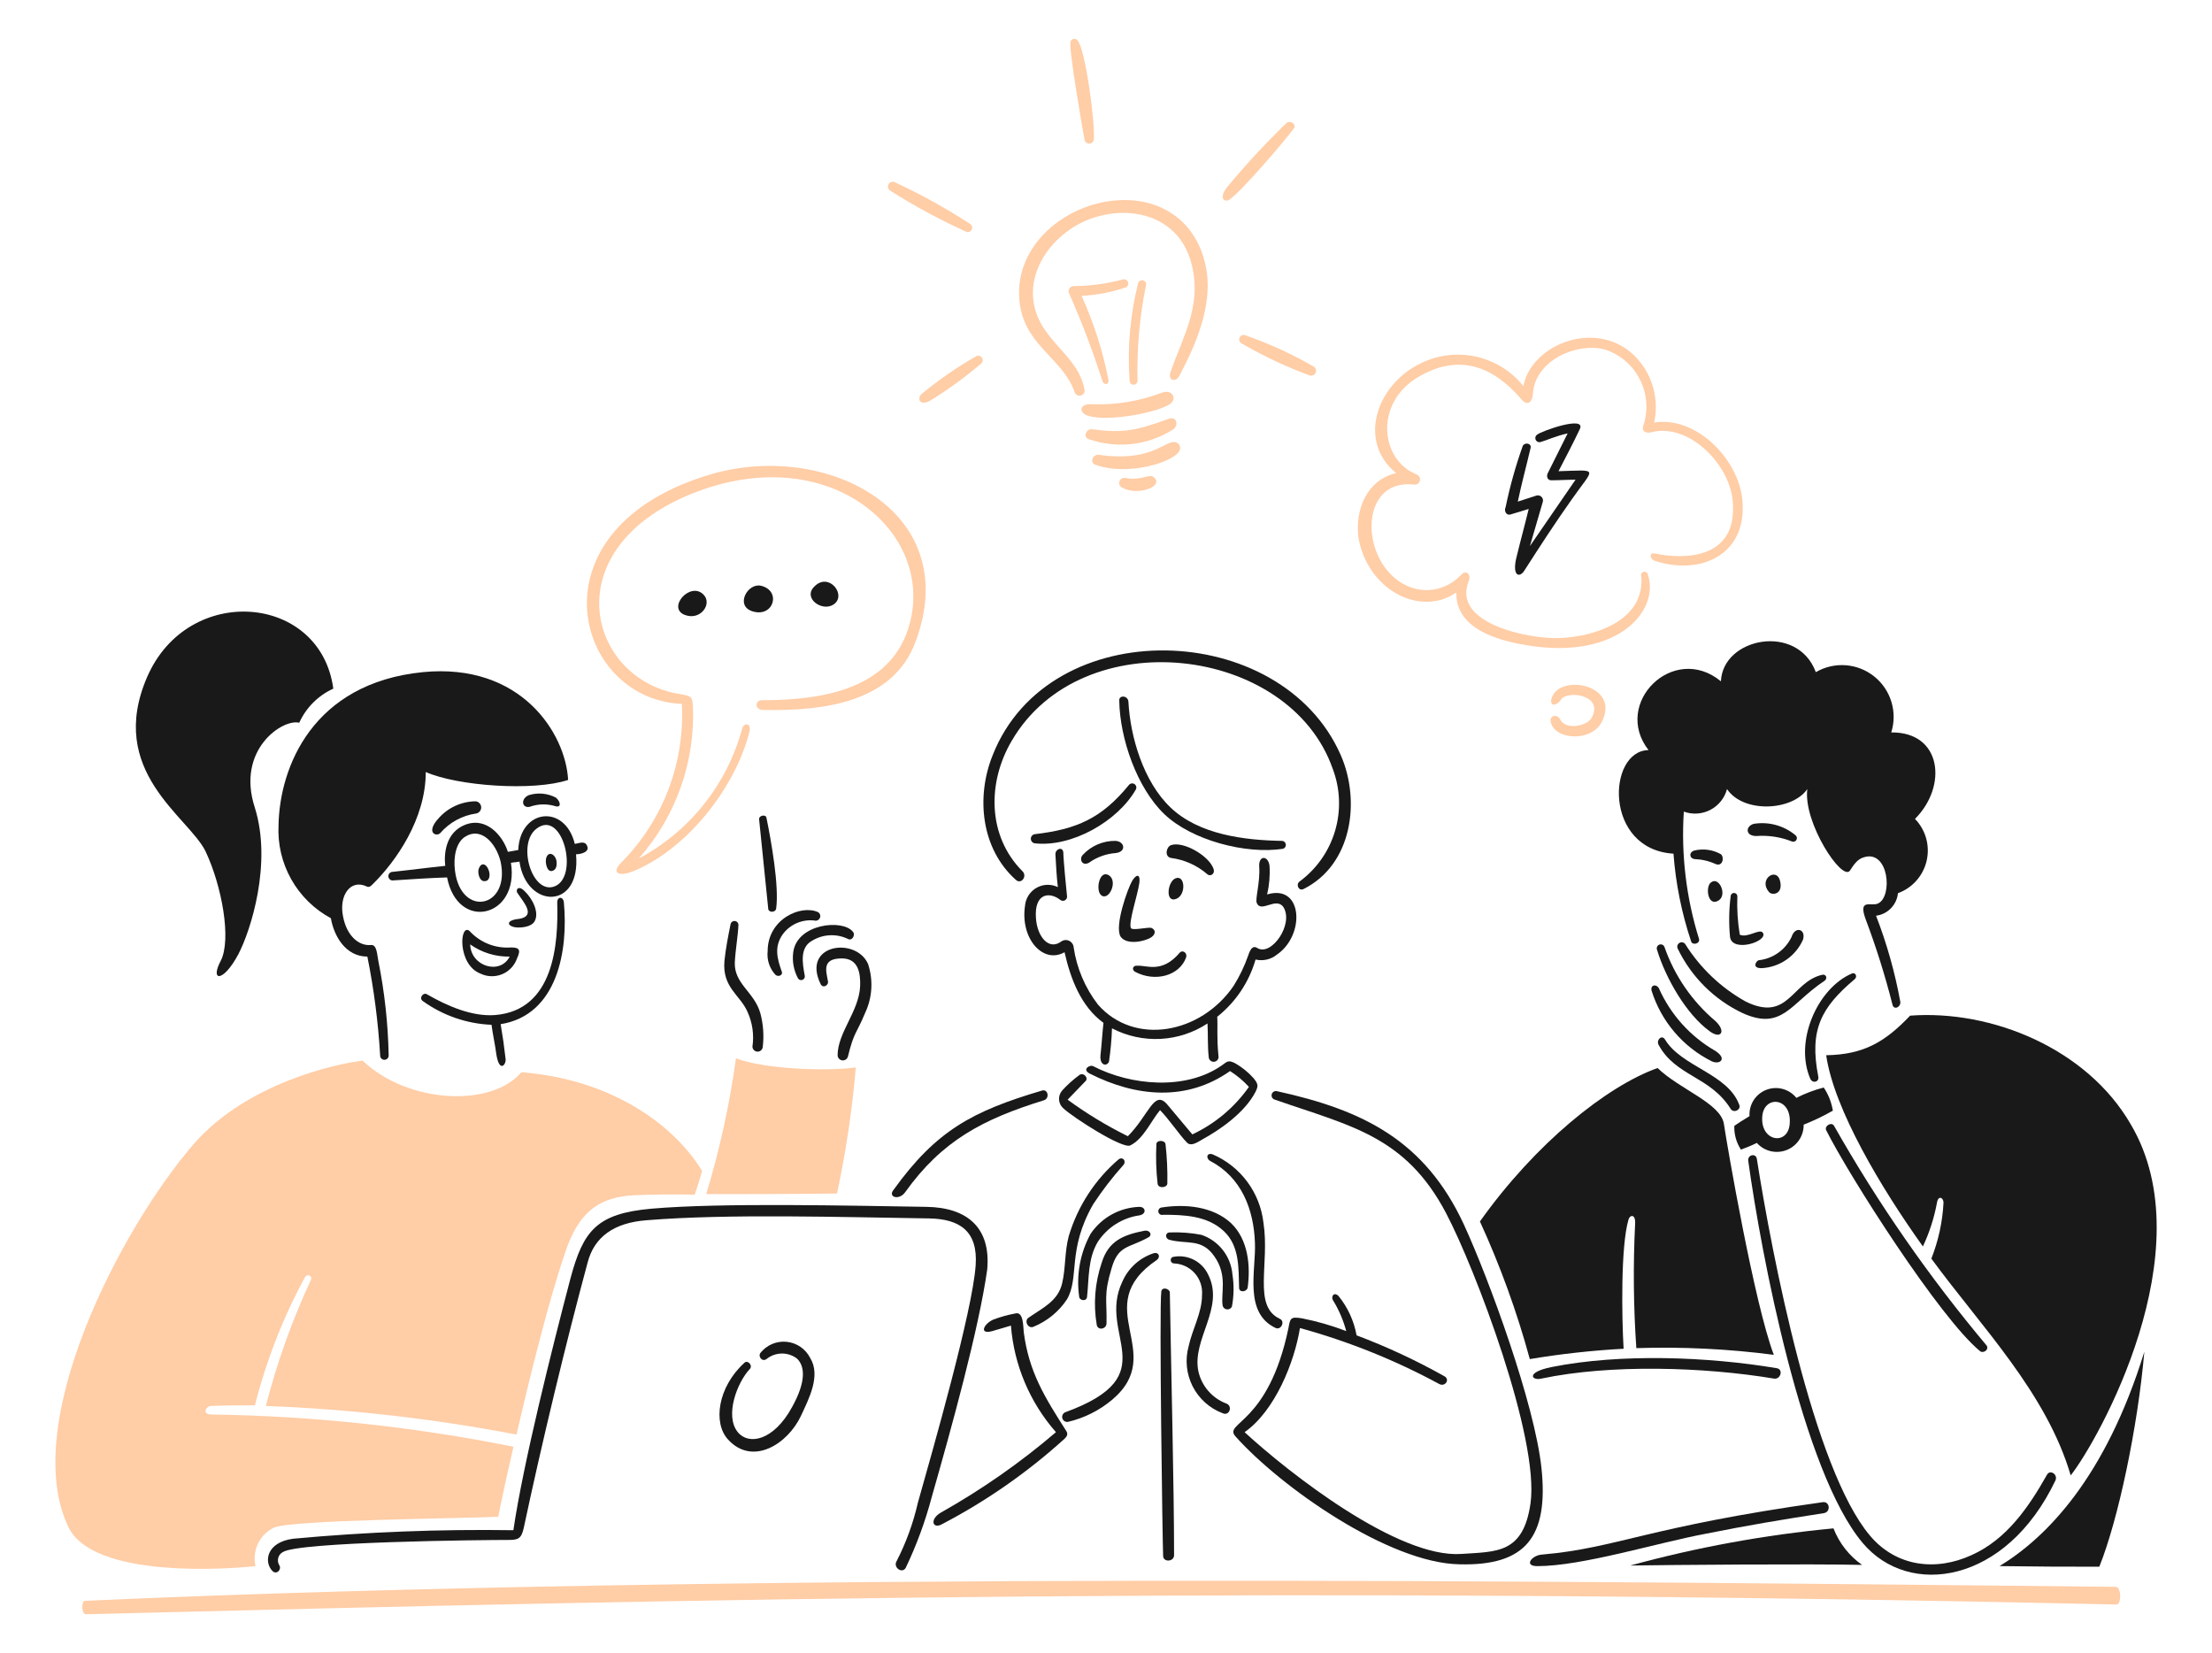 <svg width="455" height="340" viewBox="0 0 455 340" fill="none" xmlns="http://www.w3.org/2000/svg">
<path d="M362.373 199.123C364.197 199.026 365.958 198.424 367.461 197.384C368.963 196.345 370.147 194.908 370.882 193.234C371.507 191.105 369.255 190.354 368.502 192.733C367.873 194.036 366.923 195.157 365.741 195.99C364.559 196.823 363.185 197.341 361.748 197.495C361.247 197.62 360.246 199.164 362.373 199.123Z" fill="#191919"/>
<path d="M366.128 181.087C365.391 178.327 361.622 180.836 363.876 183.466C364.502 184.218 366.895 183.963 366.128 181.087Z" fill="#191919"/>
<path d="M360.749 169.44C358.994 169.934 358.997 171.945 361.247 171.945C363.763 171.759 366.288 172.148 368.631 173.083C368.793 173.137 368.968 173.135 369.128 173.076C369.287 173.017 369.422 172.905 369.509 172.759C369.597 172.612 369.632 172.441 369.608 172.272C369.584 172.103 369.504 171.948 369.38 171.831C368.199 170.833 366.815 170.103 365.326 169.69C363.836 169.277 362.274 169.192 360.749 169.44Z" fill="#191919"/>
<path d="M353.99 175.693C352.318 174.747 350.348 174.478 348.484 174.941C347.347 175.317 347.483 176.57 348.61 176.695C350.08 176.746 351.525 177.086 352.864 177.697C354.363 178.332 354.732 176.337 353.99 175.693Z" fill="#191919"/>
<path d="M355.989 184.345C355.634 187.129 355.592 189.945 355.864 192.738C356.367 195.994 363.747 193.615 362.623 191.861C361.998 190.86 359.495 193 357.866 192.237C357.432 189.63 357.265 186.986 357.368 184.345C357.368 184.162 357.295 183.987 357.166 183.857C357.037 183.728 356.862 183.655 356.679 183.655C356.496 183.655 356.321 183.728 356.191 183.857C356.062 183.987 355.989 184.162 355.989 184.345Z" fill="#191919"/>
<path d="M353.487 185.22C355.36 184.081 353.615 180.21 351.988 181.463C350.735 182.214 351.228 186.588 353.487 185.22Z" fill="#191919"/>
<path d="M340.85 195.366C342.601 201.126 346.856 208.64 351.736 212.147C353.988 213.775 355.114 212.147 352.873 210.018C348.062 205.961 344.432 200.683 342.363 194.737C342.279 194.536 342.12 194.377 341.919 194.294C341.718 194.211 341.493 194.211 341.292 194.294C341.092 194.378 340.932 194.537 340.849 194.738C340.766 194.939 340.766 195.165 340.85 195.366Z" fill="#191919"/>
<path d="M381.517 201.377C382.129 200.86 381.642 199.874 380.892 200.238C373.885 203.244 369.005 214.139 372.383 221.906C372.884 222.908 374.26 222.532 374.01 221.403C372.133 211.771 374.606 207.21 381.517 201.377Z" fill="#191919"/>
<path d="M339.724 203.757C340.706 206.887 342.31 209.788 344.438 212.284C346.567 214.78 349.177 216.821 352.111 218.284C353.738 219.035 355.365 217.783 352.862 216.155C347.713 213.201 343.637 208.683 341.226 203.256C340.6 202.254 339.446 202.636 339.724 203.757Z" fill="#191919"/>
<path d="M345.103 195.115C347.919 200.942 352.644 205.627 358.492 208.39C366.625 212.022 368.254 206.386 375.261 201.753C376.012 201.252 375.634 200.25 374.758 200.5C368.502 202.003 367.876 210.269 359.117 206.011C354.008 203.169 349.703 199.075 346.605 194.113C346.46 193.947 346.259 193.839 346.04 193.81C345.821 193.781 345.599 193.832 345.415 193.955C345.231 194.078 345.098 194.263 345.041 194.476C344.984 194.69 345.006 194.917 345.103 195.115Z" fill="#191919"/>
<path d="M355.991 228.063C356.619 229.063 358.245 228.188 357.742 227.187C355.365 220.797 345.856 219.42 342.477 213.784C341.852 212.783 340.725 213.784 341.112 214.786C344.604 221.415 351.748 221.282 355.991 228.063Z" fill="#191919"/>
<path d="M344.228 175.577C344.687 181.716 345.906 187.774 347.856 193.613C348.106 194.489 349.733 194.114 349.483 193.112C346.844 184.649 345.784 175.773 346.355 166.926C347.24 167.249 348.183 167.383 349.123 167.321C350.063 167.259 350.98 167.002 351.815 166.566C352.651 166.13 353.387 165.525 353.976 164.79C354.565 164.054 354.995 163.204 355.239 162.293C358.619 167.302 368.629 166.801 371.757 162.293C370.881 169.181 378.889 181.328 380.516 179.074C381.267 177.936 382.018 176.695 383.394 176.319C388.524 174.691 389.4 184.459 386.272 185.837C384.907 186.463 382.143 184.698 383.769 189.093C385.93 194.83 387.768 200.683 389.275 206.625C389.525 207.753 390.901 207.252 390.901 206.125C389.8 200.051 388.124 194.095 385.896 188.339C387.06 188.19 388.139 187.651 388.957 186.81C389.775 185.968 390.284 184.874 390.401 183.705C391.865 183.173 393.172 182.283 394.203 181.115C395.235 179.947 395.958 178.54 396.306 177.021C396.655 175.502 396.618 173.919 396.199 172.418C395.78 170.917 394.992 169.545 393.907 168.427C400.664 161.664 399.412 150.516 389.025 150.642C389.669 148.591 389.678 146.392 389.051 144.336C388.424 142.28 387.19 140.461 385.511 139.12C383.832 137.779 381.787 136.977 379.644 136.821C377.502 136.664 375.362 137.16 373.507 138.244C369.753 128.1 354.363 131.105 353.987 140.122C344.228 132.107 331.588 144.63 339.095 154.273C330.589 154.41 329.838 174.7 344.228 175.577Z" fill="#191919"/>
<path d="M361.374 235.067C362.123 235.907 363.11 236.497 364.204 236.759C365.298 237.021 366.445 236.943 367.493 236.534C368.541 236.126 369.439 235.406 370.067 234.473C370.696 233.539 371.024 232.436 371.008 231.31C373.079 230.5 375.086 229.537 377.014 228.43C376.734 226.728 376.094 225.105 375.137 223.671C373.189 224.175 371.301 224.889 369.507 225.8C368.783 224.903 367.793 224.259 366.68 223.963C365.567 223.666 364.389 223.732 363.315 224.151C362.242 224.569 361.33 225.318 360.71 226.29C360.091 227.262 359.796 228.406 359.87 229.557C358.619 230.308 357.242 231.185 356.742 231.561C356.68 233.291 357.157 234.998 358.107 236.445C359.119 236.069 360.361 235.577 361.374 235.067ZM362.497 229.557C362.893 225.174 368.64 225.675 368.13 231.185C367.755 235.693 362.024 234.819 362.497 229.557Z" fill="#191919"/>
<path d="M333.971 277.399C333.595 271.137 333.345 256.357 334.972 250.847C335.222 249.845 336.473 249.594 336.337 251.723C335.915 260.238 335.999 268.769 336.587 277.273C346.035 276.969 355.493 277.429 364.867 278.651C360.861 268.131 355.23 235.443 354.605 231.185C353.979 226.927 345.471 224.045 340.955 219.661C330.444 223.418 315.802 235.193 304.416 251.222C308.605 260.36 312.036 269.827 314.676 279.527C321.063 278.46 327.505 277.749 333.971 277.399Z" fill="#191919"/>
<path d="M392.904 208.891C387.774 214.276 383.394 216.906 375.637 217.031C377.263 228.188 387.025 244.46 395.534 256.359C396.864 253.528 397.83 250.539 398.409 247.465C398.662 245.712 399.774 246.338 399.774 247.34C399.57 251.292 398.725 255.184 397.272 258.864C407.534 272.89 420.932 286.415 425.937 303.449C431.568 296.311 453.592 257.227 438.327 231.31C429.32 215.654 409.673 207.639 392.904 208.891Z" fill="#191919"/>
<path d="M411.301 322.102C420.187 322.227 424.314 322.227 431.821 322.227C435.702 312.584 439.706 293.674 441.083 278.017C433.073 303.95 420.935 316.223 411.301 322.102Z" fill="#191919"/>
<path d="M377.138 314.344C363.013 315.682 349.03 318.238 335.344 321.983C343.477 321.858 372.758 321.608 383.019 321.858C380.362 319.987 378.317 317.373 377.138 314.344Z" fill="#191919"/>
<path d="M375.149 311.213C376.653 310.986 376.401 308.709 374.899 308.959C338.702 314.044 332.689 318.384 317.212 319.729C315.085 319.854 313.344 322.109 316.211 322.109C325.472 322.109 340.738 317.35 350.748 315.471C359.497 313.718 366.393 312.568 375.149 311.213Z" fill="#191919"/>
<path d="M319.202 281.155C313.692 282.257 315.073 284.035 317.075 283.534C331.341 280.529 350.611 281.155 364.877 283.534C366.254 283.785 366.879 281.656 365.503 281.406C351.361 279.026 333.33 278.334 319.202 281.155Z" fill="#191919"/>
<path d="M407.296 277.899C407.917 278.407 409.173 277.649 408.661 276.761C396.837 262.679 386.324 247.546 377.253 231.549C376.752 230.673 375.251 231.549 375.626 232.426C380.392 241.953 399.099 271.212 407.296 277.899Z" fill="#191919"/>
<path d="M422.811 304.451C423.311 303.198 421.673 302.197 421.059 303.312C417.305 309.95 412.801 316.587 405.544 319.843C398.161 323.224 390.026 322.222 384.645 315.836C373.009 302.06 364.5 258.228 361.37 238.312C361.12 237.059 359.368 237.56 359.618 238.813C362.246 257.848 370.766 302.686 383.144 317.338C392.624 328.646 412.63 325.85 422.811 304.451Z" fill="#191919"/>
<path d="M236.24 254.476C237.116 253.98 236.49 252.973 235.489 253.11C230.985 253.987 227.982 255.239 226.603 259.75C225.213 263.858 224.869 268.249 225.602 272.523C225.853 273.662 227.479 273.4 227.604 272.273C227.729 267.389 226.979 266.387 228.605 261.002C229.982 255.981 232.243 256.753 236.24 254.476Z" fill="#191919"/>
<path d="M237.865 235.317C237.728 238.033 237.811 240.755 238.115 243.458C238.24 244.459 239.992 244.334 240.117 243.458C240.174 240.739 240.048 238.019 239.742 235.317C239.614 234.438 237.885 234.438 237.865 235.317Z" fill="#191919"/>
<path d="M247.375 234.316C250.717 232.494 256.02 228.93 258.261 224.545C258.887 223.293 258.764 222.917 257.886 221.79C256.779 220.538 255.472 219.48 254.018 218.659C252.519 217.908 252.391 218.409 251.268 219.16C243.883 224.295 232.613 223.293 224.862 219.285C224.236 218.91 222.484 219.911 224.111 220.788C233.748 225.674 244.131 226.551 253.017 220.287C254.449 221.196 255.754 222.291 256.898 223.543C253.935 227.759 249.923 231.127 245.259 233.314C243.508 231.185 241.756 229.181 240.004 227.052C237.363 224.117 236.28 229.4 231.994 233.689C227.657 231.545 223.513 229.031 219.606 226.175C220.858 224.921 221.984 223.671 223.235 222.416C223.986 221.79 222.985 220.538 222.098 221.05C220.779 222.006 219.562 223.098 218.469 224.306C218.021 224.823 217.795 225.496 217.842 226.179C217.889 226.862 218.204 227.499 218.719 227.949C220.721 229.828 230.856 236.34 232.485 235.588C235.238 234.222 236.739 230.579 238.616 228.325C240.368 230.078 242.745 233.585 244.122 234.962C244.998 235.944 246.49 234.798 247.375 234.316Z" fill="#191919"/>
<path d="M260.64 183.967C261.094 182.041 261.262 180.057 261.138 178.081C260.888 175.953 258.888 175.827 259.011 178.207C259.261 181.338 258.138 184.969 258.513 185.721C259.389 187.852 262.517 184.355 264.016 186.6C266.143 190.106 261.514 196.743 258.636 194.99C257.887 194.489 257.271 194.865 256.759 196.493C255.994 198.686 254.987 200.786 253.756 202.755C246.999 212.648 233.361 215.153 225.853 206.626C223.206 203.195 221.483 199.142 220.848 194.854C220.828 194.572 220.736 194.299 220.579 194.064C220.422 193.829 220.207 193.639 219.954 193.512C219.701 193.386 219.42 193.328 219.138 193.343C218.856 193.359 218.583 193.448 218.346 193.601C215.718 195.605 213.341 192.599 213.09 188.842C212.715 183.706 215.843 183.33 218.095 185.083C218.235 185.197 218.408 185.264 218.588 185.274C218.768 185.285 218.947 185.238 219.099 185.141C219.251 185.044 219.369 184.902 219.436 184.734C219.503 184.566 219.515 184.382 219.472 184.207C219.347 183.068 218.721 176.693 218.721 175.315C218.596 174.063 217.094 174.564 217.094 175.691C217.219 177.945 217.345 180.324 217.595 182.453C216.905 182.118 216.143 181.957 215.376 181.983C214.61 182.009 213.861 182.222 213.195 182.603C212.53 182.985 211.967 183.523 211.556 184.171C211.145 184.82 210.899 185.559 210.838 186.324C209.837 193.089 214.592 198.349 218.971 195.844C220.222 201.354 222.35 206.99 226.981 210.371C226.729 212.625 226.606 214.88 226.356 217.134C226.231 219.137 227.607 219.388 228.108 218.386C228.446 216.104 228.655 213.804 228.733 211.498C231.8 213.098 235.238 213.848 238.692 213.672C242.145 213.496 245.489 212.4 248.378 210.496C248.503 212.751 248.378 215.13 248.628 217.384C248.63 217.527 248.663 217.667 248.723 217.796C248.783 217.926 248.87 218.041 248.977 218.134C249.085 218.228 249.211 218.297 249.347 218.339C249.484 218.38 249.627 218.393 249.768 218.375C249.91 218.357 250.046 218.31 250.168 218.236C250.29 218.162 250.395 218.064 250.476 217.947C250.557 217.83 250.613 217.697 250.639 217.557C250.666 217.417 250.663 217.272 250.63 217.134C250.255 213.377 250.505 210.997 250.38 209.119C254.169 206.112 256.925 201.997 258.265 197.347C259.023 197.527 259.812 197.531 260.571 197.357C261.331 197.184 262.04 196.837 262.644 196.345C268.523 192.36 268.02 181.713 260.64 183.967Z" fill="#191919"/>
<path d="M229.483 172.947C228.217 172.922 226.96 173.166 225.795 173.663C224.63 174.159 223.584 174.897 222.724 175.827C221.973 176.579 222.474 178.207 223.975 177.455C225.592 176.293 227.498 175.6 229.483 175.451C231.735 175.201 231.369 173.081 229.483 172.947Z" fill="#191919"/>
<path d="M259.887 251.472C259.536 248.429 258.391 245.531 256.569 243.069C254.746 240.607 252.309 238.668 249.501 237.446C248.136 236.945 248 238.323 249.001 238.812C255.382 242.194 257.885 248.706 258.137 255.596C258.385 261.232 255.758 269.998 262.389 273.129C263.527 273.63 264.393 271.763 263.265 271.25C257.634 268.632 261.211 259.997 259.887 251.472Z" fill="#191919"/>
<path d="M231.106 239.575C231.718 238.812 230.981 237.822 230.105 238.437C225.244 242.602 221.682 248.08 219.845 254.216C218.969 257.474 219.219 260.856 218.469 263.986C217.593 267.618 214.465 268.996 211.587 271C210.586 271.626 211.462 273.379 212.588 272.878C215.393 271.731 217.79 269.768 219.47 267.243C222.097 262.734 219.47 257.099 224.85 247.704C226.729 244.842 228.821 242.124 231.106 239.575Z" fill="#191919"/>
<path d="M223.599 266.753C224.029 262.883 223.724 258.861 225.851 255.355C226.809 253.906 228.063 252.678 229.53 251.75C230.997 250.821 232.644 250.215 234.362 249.97C235.863 249.719 235.727 248.217 234.362 248.217C232.378 248.282 230.437 248.815 228.698 249.773C226.959 250.73 225.47 252.085 224.352 253.727C222.193 257.659 221.359 262.184 221.974 266.628C221.972 267.505 223.487 267.755 223.599 266.753Z" fill="#191919"/>
<path d="M238.876 265.633C238.421 268.896 239.126 317.357 239.251 319.987C239.251 321.364 241.503 321.239 241.503 319.862C241.503 305.972 240.878 280.912 240.628 265.758C240.493 265 239.005 264.625 238.876 265.633Z" fill="#191919"/>
<path d="M252.256 288.669C250.821 288.129 249.543 287.239 248.538 286.08C247.533 284.921 246.833 283.53 246.5 282.032C245.124 275.394 252.006 269.008 248.502 262.12C247.889 260.832 246.873 259.779 245.608 259.121C244.343 258.464 242.898 258.237 241.493 258.477C241.31 258.477 241.135 258.549 241.006 258.678C240.877 258.807 240.805 258.983 240.805 259.165C240.805 259.348 240.877 259.523 241.006 259.652C241.135 259.782 241.31 259.854 241.493 259.854C242.305 259.885 243.102 260.08 243.836 260.428C244.57 260.776 245.226 261.269 245.765 261.878C246.303 262.487 246.712 263.199 246.968 263.971C247.223 264.743 247.319 265.558 247.251 266.369C247.251 270 245.249 273.382 244.498 276.888C243.735 279.645 244.03 282.589 245.327 285.139C246.624 287.688 248.828 289.66 251.505 290.664C252.882 291.299 253.628 289.188 252.256 288.669Z" fill="#191919"/>
<path d="M210.585 274.017C210.453 273.015 210.585 269.634 208.833 270.146C207.298 270.43 205.79 270.849 204.329 271.398C202.327 272.275 201.326 274.529 204.078 273.778C205.33 273.402 206.706 273.026 207.946 272.639C208.583 280.755 211.832 288.446 217.205 294.557C209.875 300.825 201.95 306.362 193.545 311.088C191.168 312.466 191.793 314.595 193.795 313.468C202.89 308.717 211.342 302.825 218.948 295.935C219.323 295.559 219.824 295.058 219.323 294.307C214.839 287.292 211.656 282.164 210.585 274.017Z" fill="#191919"/>
<path d="M317.073 301.946C315.688 288.797 306.313 263.122 301.057 251.723C293.047 234.566 280.41 228.305 262.642 224.42C262.409 224.37 262.166 224.414 261.966 224.543C261.766 224.673 261.626 224.876 261.576 225.109C261.526 225.342 261.57 225.585 261.699 225.785C261.828 225.985 262.032 226.125 262.264 226.176C277.657 231.561 289.043 233.564 297.429 249.469C303.435 260.867 316.698 295.81 314.821 309.21C313.32 319.604 307.814 319.103 300.557 319.604C287.542 320.481 265.269 303.073 256.008 294.558C262.264 290.172 266.27 280.153 267.397 273.14C277.358 275.877 286.976 279.742 296.062 284.662C297.315 285.288 298.316 283.66 297.065 283.034C291.279 279.785 285.255 276.98 279.045 274.643C278.504 271.655 277.213 268.853 275.291 266.503C274.29 265.626 273.789 266.753 274.165 267.38C275.387 269.364 276.314 271.515 276.917 273.767C273.953 272.631 270.897 271.751 267.783 271.137C265.406 270.761 265.406 271.137 265.031 273.14C260.899 293.055 251.515 292.551 254.142 295.434C263.404 305.829 285.676 321.483 300.193 321.733C313.82 322.102 318.566 316.1 317.073 301.946Z" fill="#191919"/>
<path d="M253.507 262.12C253.351 260.29 252.666 258.544 251.534 257.098C250.403 255.652 248.875 254.567 247.137 253.977C244.994 253.562 242.811 253.394 240.63 253.476C239.627 253.476 239.627 254.729 240.505 254.982C244.134 255.983 247.137 254.604 249.764 258.363C252.642 262.37 251.016 266.253 251.516 268.632C251.584 268.819 251.706 268.983 251.865 269.103C252.024 269.222 252.215 269.293 252.414 269.306C252.613 269.32 252.811 269.275 252.985 269.177C253.159 269.08 253.3 268.934 253.393 268.757C253.815 266.568 253.853 264.322 253.507 262.12Z" fill="#191919"/>
<path d="M237.363 257.737C235.921 258.195 234.594 258.957 233.471 259.973C232.348 260.988 231.456 262.233 230.855 263.623C225.599 274.643 239.991 282.783 219.218 290.425C218.963 290.501 218.748 290.672 218.616 290.904C218.484 291.135 218.447 291.408 218.511 291.666C218.576 291.924 218.737 292.148 218.962 292.29C219.187 292.432 219.458 292.481 219.719 292.429C223.032 291.648 226.116 290.103 228.728 287.918C240.366 278.15 223.723 268.757 237.989 259.114C238.74 258.488 238.367 257.5 237.363 257.737Z" fill="#191919"/>
<path d="M226.477 184.092C228.088 185.49 230.117 181.087 227.981 179.96C226.102 178.958 225.34 183.104 226.477 184.092Z" fill="#191919"/>
<path d="M251.753 253.226C254.977 256.268 254.756 260.74 254.881 264.875C254.881 265.877 256.383 265.752 256.633 264.875C257.259 260.367 256.758 254.979 253.255 251.598C249.501 248.091 243.745 247.591 238.99 248.342C238.882 248.347 238.776 248.375 238.679 248.423C238.582 248.472 238.497 248.541 238.429 248.626C238.36 248.71 238.311 248.808 238.283 248.913C238.255 249.018 238.25 249.128 238.268 249.235C238.286 249.342 238.326 249.444 238.387 249.534C238.447 249.625 238.525 249.701 238.617 249.759C238.709 249.816 238.812 249.854 238.92 249.869C239.027 249.884 239.137 249.875 239.241 249.845C243.495 249.845 248.341 250.006 251.753 253.226Z" fill="#191919"/>
<path d="M208.958 180.961C210.082 181.966 211.336 180.21 210.335 179.208C203.078 171.945 203.078 160.922 208.083 152.406C222.472 127.608 265.269 132.619 274.153 158.167C275.693 162.251 275.854 166.728 274.611 170.912C273.368 175.096 270.79 178.758 267.271 181.337C266.52 181.963 267.146 183.341 268.147 182.84C278.157 177.831 279.909 164.681 275.78 155.289C263.517 127.359 215.84 125.857 204.204 155.289C200.7 163.93 201.815 174.586 208.958 180.961Z" fill="#191919"/>
<path d="M212.838 173.448C220.462 174.299 229.857 168.939 233.611 162.427C233.725 162.244 233.766 162.024 233.725 161.812C233.683 161.6 233.563 161.412 233.389 161.285C233.215 161.158 232.998 161.102 232.784 161.128C232.57 161.154 232.374 161.26 232.235 161.425C226.604 168.313 221.472 170.567 212.838 171.569C212.616 171.606 212.413 171.72 212.267 171.892C212.121 172.064 212.041 172.283 212.041 172.508C212.041 172.734 212.121 172.952 212.267 173.124C212.413 173.297 212.616 173.411 212.838 173.448Z" fill="#191919"/>
<path d="M236.864 192.736C237.742 192.112 237.74 191.233 236.864 190.857C236.238 190.607 232.86 191.483 232.61 190.857C232.109 189.605 233.986 184.218 234.361 181.588C234.612 179.709 233.736 179.709 232.86 181.212C231.984 182.715 229.22 190.356 230.48 192.61C231.734 194.489 235.617 193.617 236.864 192.736Z" fill="#191919"/>
<path d="M186.184 245.211C193.805 234.557 202.202 230.183 214.715 226.301C215.966 225.925 215.591 223.921 214.339 224.297C199.95 228.555 192.565 232.562 183.807 244.71C182.555 246.213 184.931 246.962 186.184 245.211Z" fill="#191919"/>
<path d="M263.901 174.575C264.083 174.52 264.242 174.404 264.349 174.247C264.457 174.09 264.508 173.9 264.493 173.71C264.479 173.52 264.4 173.341 264.269 173.202C264.139 173.063 263.964 172.973 263.776 172.947C256.016 172.821 246.631 171.694 240.751 166.059C235.245 160.799 232.492 151.655 232.106 144.266C231.98 143.014 230.104 142.9 230.229 144.141C230.354 151.905 233.869 162.051 239.488 167.436C245.107 172.821 256.248 175.75 263.901 174.575Z" fill="#191919"/>
<path d="M233.486 199.874C237.542 202.03 242.62 200.751 243.997 196.868C244.247 195.992 243.246 195.24 242.62 195.992C238.98 200.25 235.863 198.496 233.975 198.622C232.986 198.496 232.744 199.48 233.486 199.874Z" fill="#191919"/>
<path d="M249.626 178.707C248.68 175.975 243.37 172.947 240.868 173.823C239.867 174.199 239.491 176.203 240.868 176.453C243.648 176.816 246.26 177.992 248.375 179.835C249.001 180.335 249.977 179.718 249.626 178.707Z" fill="#191919"/>
<path d="M241.619 184.969C244.001 184.496 243.872 180.085 241.995 180.586C240.241 180.962 239.62 185.368 241.619 184.969Z" fill="#191919"/>
<path d="M310.694 105.817C311.947 105.448 313.196 105.066 314.448 104.679C313.697 107.81 312.821 110.94 312.07 114.071C310.819 118.58 312.571 118.955 313.572 117.327C316.7 112.443 319.953 107.434 323.332 102.675C327.963 96.038 329.087 96.664 320.579 96.914C322.08 94.032 323.582 91.151 324.958 88.262C326.335 85.372 317.075 88.638 316.199 89.389C316.024 89.501 315.896 89.675 315.84 89.876C315.785 90.077 315.806 90.292 315.899 90.478C315.992 90.665 316.151 90.811 316.345 90.887C316.539 90.963 316.755 90.965 316.95 90.892C317.951 90.641 320.078 89.639 322.456 89.138L318.327 97.406C318.076 98.032 318.327 98.784 319.077 98.784C320.704 98.784 322.456 98.658 324.082 98.658C320.954 103.167 317.826 107.8 314.698 112.309L317.326 103.292C317.392 103.112 317.407 102.917 317.371 102.729C317.334 102.54 317.246 102.366 317.117 102.224C316.988 102.081 316.823 101.978 316.639 101.923C316.455 101.869 316.26 101.866 316.074 101.915C314.823 102.29 313.447 102.791 312.207 103.167C312.958 99.535 313.959 95.903 314.834 92.144C315.085 91.142 313.583 90.892 313.208 91.768C311.752 95.857 310.581 100.041 309.704 104.292C309.318 105.066 309.82 106.072 310.694 105.817Z" fill="#191919"/>
<path d="M159.529 200.512C160.157 201.013 161.158 200.512 160.783 199.76C159.905 197.256 159.154 194.751 161.033 192.121C161.802 191.09 162.838 190.288 164.028 189.802C165.219 189.316 166.519 189.164 167.79 189.364C167.995 189.363 168.195 189.295 168.358 189.171C168.522 189.047 168.641 188.873 168.697 188.675C168.754 188.477 168.745 188.267 168.671 188.075C168.598 187.883 168.464 187.72 168.29 187.61C164.787 185.982 157.903 188.988 157.903 195.628C157.805 196.511 157.9 197.405 158.18 198.248C158.461 199.091 158.921 199.864 159.529 200.512Z" fill="#191919"/>
<path d="M154.774 215.278C154.787 215.552 154.904 215.81 155.102 215.999C155.3 216.189 155.564 216.294 155.838 216.294C156.111 216.294 156.375 216.189 156.573 215.999C156.771 215.81 156.888 215.552 156.901 215.278C157.171 212.971 157.002 210.634 156.401 208.39C155.149 204.007 151.02 202.379 151.145 197.996C151.271 195.366 151.771 192.736 151.896 190.231C151.893 190.027 151.814 189.83 151.675 189.681C151.535 189.532 151.344 189.44 151.14 189.425C150.936 189.409 150.734 189.47 150.573 189.596C150.411 189.722 150.303 189.904 150.269 190.106C149.769 192.611 149.268 195.115 149.018 197.62C148.518 203.13 152.271 204.633 153.773 208.14C154.783 210.374 155.131 212.852 154.774 215.278Z" fill="#191919"/>
<path d="M156.152 168.564L158.029 186.973C158.154 187.724 159.53 187.724 159.655 186.848C160.281 182.214 158.654 173.072 157.653 168.177C157.528 167.437 156.027 167.687 156.152 168.564Z" fill="#191919"/>
<path d="M168.791 202.379C169.277 203.388 170.542 202.63 170.292 201.753C169.917 199.624 169.041 197.119 173.17 197.119C176.548 197.119 177.037 200.125 176.924 202.88C176.673 208.015 172.294 212.398 172.294 217.031C172.299 217.293 172.398 217.544 172.573 217.739C172.749 217.933 172.988 218.056 173.248 218.087C173.508 218.118 173.77 218.053 173.986 217.905C174.201 217.757 174.356 217.535 174.421 217.282C175.672 212.147 176.173 212.648 177.925 208.39C179.438 205.218 179.662 201.581 178.55 198.246C176.048 192.611 164.809 194.162 168.791 202.379Z" fill="#191919"/>
<path d="M163.162 195.867C162.921 197.722 163.271 199.607 164.163 201.252C164.265 201.4 164.416 201.507 164.588 201.555C164.761 201.602 164.946 201.588 165.109 201.513C165.272 201.438 165.403 201.308 165.48 201.146C165.557 200.983 165.574 200.799 165.528 200.625C165.028 197.996 164.527 194.865 167.03 193.487C168.131 192.813 169.384 192.425 170.673 192.36C171.963 192.294 173.248 192.552 174.412 193.111C175.288 193.612 176.039 192.235 175.413 191.609C173.297 188.979 163.913 189.981 163.162 195.867Z" fill="#191919"/>
<path d="M106.6 174.825C105.849 174.951 105.099 175.076 104.473 175.201C103.347 171.695 99.969 168.063 95.84 169.566C91.46 171.194 91.333 175.952 91.585 178.081C87.945 178.457 84.201 178.958 80.572 179.334C80.366 179.382 80.185 179.503 80.059 179.673C79.934 179.843 79.874 180.053 79.889 180.264C79.904 180.475 79.994 180.673 80.142 180.824C80.29 180.975 80.487 181.068 80.697 181.087C84.451 180.837 88.205 180.586 91.961 180.461C94.163 191.73 106.882 188.672 105.099 177.455C105.724 177.33 106.35 177.33 106.85 177.205C108.241 186.95 119.561 187.251 118.487 175.702C119.488 175.702 121.615 175.201 120.614 173.698C120.114 172.947 118.988 173.448 118.237 173.573C116.235 165.308 106.976 166.31 106.6 174.825ZM93.587 179.083C93.212 176.203 93.838 173.197 95.714 172.07C98.843 170.067 101.971 173.197 102.972 177.205C105.042 186.793 94.802 188.824 93.587 179.083ZM113.983 182.339C109.387 183.933 106.3 173.484 110.354 170.442C115.739 166.223 119.265 180.497 113.978 182.339H113.983Z" fill="#191919"/>
<path d="M106.849 188.979C103.971 189.229 104.221 190.482 106.098 190.732C107.349 190.857 109.351 190.607 109.966 189.48C110.967 187.727 109.59 184.844 107.839 183.216C106.587 181.964 105.962 183.091 106.474 183.717C107.606 185.47 110.352 188.353 106.849 188.979Z" fill="#191919"/>
<path d="M115.984 185.596C115.866 184.343 114.619 184.343 114.619 185.596C114.869 194.114 113.993 207.764 101.856 208.766C97.099 209.142 91.969 206.887 87.84 204.508C87.089 204.007 86.088 205.259 86.964 205.886C91.098 208.864 96.016 210.563 101.105 210.77C101.356 212.773 101.856 214.902 102.106 216.906C102.732 220.788 104.234 218.91 103.983 217.658C103.72 215.31 103.386 212.972 102.982 210.644C114.733 208.766 116.91 195.361 115.984 185.596Z" fill="#191919"/>
<path d="M98.843 200.25C99.535 200.581 100.289 200.762 101.057 200.781C101.824 200.801 102.587 200.658 103.295 200.363C104.003 200.067 104.642 199.626 105.168 199.067C105.694 198.508 106.097 197.844 106.35 197.119C107.226 195.241 106.725 194.865 105.099 194.865C103.517 194.984 101.929 194.741 100.454 194.155C98.98 193.57 97.658 192.656 96.588 191.484C94.527 189.762 94.022 198.412 98.843 200.25ZM104.848 196.743C102.846 200.614 96.838 198.747 96.715 194.239C99.089 195.923 101.939 196.801 104.848 196.743Z" fill="#191919"/>
<path d="M98.466 178.707C98.205 179.457 98.589 181.463 99.843 181.212C100.844 181.087 100.844 179.709 100.468 178.833C99.968 177.58 98.946 177.323 98.466 178.707Z" fill="#191919"/>
<path d="M112.354 176.453C112.085 177.325 112.479 179.584 113.719 179.083C114.344 178.833 114.594 178.206 114.469 177.079C114.23 175.693 112.822 174.941 112.354 176.453Z" fill="#191919"/>
<path d="M90.581 171.319C92.478 169.133 95.101 167.709 97.966 167.311C98.263 167.251 98.528 167.086 98.714 166.846C98.9 166.607 98.994 166.308 98.979 166.005C98.964 165.702 98.841 165.415 98.632 165.195C98.423 164.975 98.142 164.837 97.841 164.807C96.393 164.819 94.964 165.138 93.648 165.742C92.332 166.346 91.159 167.223 90.206 168.313C87.453 171.319 89.81 172.175 90.581 171.319Z" fill="#191919"/>
<path d="M57.296 169.691C57.091 173.577 57.994 177.442 59.899 180.834C61.805 184.227 64.635 187.007 68.059 188.851C68.685 192.483 71.062 196.743 75.567 196.743C76.912 203.437 77.79 210.216 78.194 217.031C78.186 217.152 78.202 217.273 78.242 217.386C78.282 217.5 78.345 217.605 78.427 217.693C78.51 217.781 78.609 217.852 78.72 217.9C78.83 217.948 78.95 217.973 79.07 217.973C79.191 217.973 79.31 217.948 79.421 217.9C79.531 217.852 79.631 217.781 79.713 217.693C79.795 217.605 79.858 217.5 79.898 217.386C79.939 217.273 79.955 217.152 79.946 217.031C79.817 210.51 79.105 204.014 77.819 197.62C77.569 196.493 77.569 194.236 76.317 194.362C73.815 194.612 71.312 192.483 70.562 188.476C69.686 184.218 72.063 180.711 75.442 182.328C75.942 182.578 76.317 182.203 76.568 181.952C81.448 177.193 87.579 168.427 87.579 158.782C94.085 161.664 109.728 162.791 116.86 160.41C116.36 150.892 107.226 136.24 86.953 138.243C64.305 140.509 57.519 157.791 57.296 169.691Z" fill="#191919"/>
<path d="M109.353 165.808C110.943 165.323 112.642 165.323 114.233 165.808C115.484 166.184 115.359 164.932 114.358 164.055C113.5 163.601 112.56 163.323 111.593 163.237C110.626 163.151 109.652 163.259 108.727 163.554C106.85 164.431 107.494 166.603 109.353 165.808Z" fill="#191919"/>
<path d="M61.55 148.649C62.962 145.54 65.452 143.048 68.559 141.636C65.931 122.098 38.652 119.843 30.257 139.261C21.862 158.679 38.768 167.951 42.271 175.08C45.65 182.219 47.652 193.241 45.4 197.622C43.147 201.88 45.9 202.131 49.028 196.256C51.531 191.497 56.035 177.585 52.407 166.073C48.537 154.16 58.171 147.773 61.55 148.649Z" fill="#191919"/>
<path d="M190.563 248.216C174.672 247.975 148.393 247.34 134.004 248.592C122.74 249.594 119.988 253.1 117.36 262.871C113.606 277.147 107.6 301.069 105.598 314.72C90.478 314.496 75.356 315.081 60.298 316.473C54.668 317.224 54.292 321.357 56.044 323.11C56.92 323.987 58.046 322.735 57.409 321.858C57.285 321.636 57.206 321.392 57.177 321.139C57.148 320.887 57.168 320.631 57.238 320.387C57.308 320.142 57.425 319.914 57.583 319.715C57.742 319.516 57.938 319.351 58.16 319.228C61.288 317.099 99.205 316.723 104.586 316.723C106.588 316.723 107.213 316.473 107.714 314.344C111.468 296.686 116.359 276.396 120.852 259.74C122.217 254.353 126.358 251.472 132.991 250.971C149.758 249.594 173.409 250.345 191.177 250.596C197.435 250.721 201.187 253.226 200.689 260.241C200.063 269.633 191.802 298.439 188.799 309.084C187.848 313.259 186.376 317.298 184.42 321.107C183.669 322.359 185.546 323.739 186.297 322.473C188.545 317.768 190.346 312.862 191.677 307.82C195.681 293.794 201.314 273.504 203.066 261.106C203.839 252.599 199.073 248.346 190.563 248.216Z" fill="#191919"/>
<path d="M156.402 278.275C155.894 279.022 156.777 280.153 157.653 279.527C158.532 278.81 159.626 278.408 160.761 278.385C161.895 278.363 163.004 278.72 163.912 279.402C165.538 280.905 165.914 284.036 162.911 289.421C159.154 296.311 154.024 297.313 151.763 294.558C149.01 291.176 151.638 284.286 154.266 281.531C154.891 280.78 153.765 279.652 153.128 280.279C147.623 285.288 146.622 292.679 149.75 296.06C154.755 301.571 162.014 297.062 164.765 291.176C166.391 287.667 168.894 282.909 166.642 279.277C166.176 278.363 165.488 277.581 164.641 277.003C163.794 276.425 162.816 276.07 161.796 275.97C160.776 275.87 159.747 276.029 158.804 276.432C157.861 276.835 157.035 277.469 156.402 278.275Z" fill="#191919"/>
<path d="M171.418 124.354C174.309 122.496 170.542 117.589 167.55 120.595C165.036 122.976 169.052 125.873 171.418 124.354Z" fill="#191919"/>
<path d="M140.886 126.481C144.149 127.708 146.642 124.101 144.64 122.223C141.887 119.593 137.144 125.073 140.886 126.481Z" fill="#191919"/>
<path d="M154.775 125.731C159.156 127.098 160.781 121.474 156.526 120.472C153.774 119.845 151.148 124.597 154.775 125.731Z" fill="#191919"/>
<path d="M320.952 148.023C320.34 146.764 318.828 147.146 318.95 148.273C319.453 152.144 327.209 152.782 329.463 148.524C333.465 140.759 320.818 138.505 319.203 143.515C318.577 145.393 320.202 145.268 321.08 143.89C322.204 142.012 329.586 142.752 327.586 147.272C326.71 149.526 321.978 150.14 320.952 148.023Z" fill="#FFCDA6"/>
<path d="M299.557 121.849C299.431 128.737 306.689 131.242 312.194 132.369C332.342 136.502 341.476 125.732 338.973 118.215C338.96 118.114 338.925 118.017 338.871 117.931C338.816 117.844 338.744 117.77 338.659 117.714C338.574 117.658 338.478 117.62 338.378 117.604C338.277 117.588 338.174 117.594 338.076 117.621C337.978 117.648 337.886 117.696 337.808 117.761C337.73 117.826 337.666 117.908 337.622 118C337.578 118.091 337.553 118.192 337.551 118.294C337.549 118.396 337.568 118.497 337.608 118.591C338.359 127.735 327.721 131.114 320.339 131.242C314.583 131.367 298.692 128.361 302.07 119.593C302.696 118.09 301.57 117.213 300.705 118.09C295.575 123.477 287.815 121.974 284.062 115.46C280.058 108.447 282.185 98.554 290.943 99.681C291.209 99.696 291.472 99.613 291.681 99.448C291.89 99.282 292.031 99.046 292.077 98.783C292.123 98.521 292.072 98.25 291.932 98.023C291.792 97.796 291.574 97.628 291.319 97.552C283.936 94.546 282.674 83.022 291.569 77.637C300.08 72.503 307.212 75.383 312.968 82.146C313.969 83.398 315.22 83.148 315.345 80.643C315.971 74.131 324.229 70.374 330.112 71.877C331.673 72.383 333.117 73.195 334.361 74.266C335.605 75.337 336.623 76.644 337.357 78.113C338.091 79.582 338.525 81.182 338.634 82.82C338.744 84.459 338.527 86.103 337.995 87.656C337.62 88.794 338.746 89.161 339.622 88.911C347.379 86.905 355.638 95.423 356.388 102.812C357.64 114.834 346.879 115.21 340.372 113.832C339.121 113.582 339.371 114.971 340.372 115.335C349.757 118.466 359.516 114.083 358.39 102.812C357.64 94.546 349.006 85.527 340.247 86.905C340.856 84.166 340.674 81.31 339.721 78.671C338.768 76.031 337.085 73.719 334.867 72.002C326.857 66.116 314.97 71.251 313.343 79.391C310.812 76.247 307.263 74.089 303.309 73.288C299.356 72.488 295.247 73.096 291.694 75.007C283.186 79.391 279.182 90.789 287.192 97.301C281.309 98.679 278.681 104.565 279.432 110.576C281.286 121.348 292.172 126.984 299.557 121.849Z" fill="#FFCDA6"/>
<path d="M435.21 326.369C328.298 325.269 151.933 323.181 17.52 329.249C16.644 329.249 16.769 332.005 17.645 332.005C146.894 328.732 265.035 326.219 435.335 330.001C436.454 330.001 436.327 326.38 435.21 326.369Z" fill="#FFCDA6"/>
<path d="M145.266 245.596C151.522 245.596 163.786 245.596 172.17 245.47C174.002 236.919 175.294 228.259 176.037 219.545C169.406 220.421 156.891 219.795 151.385 217.666C150.089 227.124 148.042 236.463 145.266 245.596Z" fill="#FFCDA6"/>
<path d="M52.554 322.102C52.197 320.556 52.374 318.934 53.055 317.501C53.737 316.069 54.883 314.909 56.308 314.212C59.686 312.584 94.35 312.334 102.49 311.958C102.866 309.954 103.992 304.569 105.618 297.556C85.135 293.441 64.317 291.22 43.427 290.919C41.55 290.919 42.3 289.163 43.427 289.163C46.43 289.038 49.433 289.038 52.436 289.038C54.75 279.878 58.197 271.044 62.698 262.739C63.199 261.862 64.325 262.363 63.949 263.24C60.072 271.578 56.972 280.255 54.688 289.163C71.997 289.825 89.231 291.793 106.244 295.051C108.997 283.152 112.75 267.874 116.254 257.604C119.257 248.46 124.012 246.206 130.395 245.83C134.564 245.649 138.737 245.608 142.908 245.705C143.408 244.202 143.909 242.699 144.409 240.821C138.278 230.802 125.138 221.908 107.245 220.531C101.114 227.797 83.969 227.045 74.585 218.151C69.079 218.778 50.925 222.785 40.048 235.06C24.781 252.593 4.01 292.797 14.02 313.962C19.007 324.741 46.912 322.735 52.554 322.102Z" fill="#FFCDA6"/>
<path d="M224.975 28.794C225.359 25.663 223.223 9.756 221.597 8.254C221.501 8.153 221.382 8.078 221.25 8.035C221.118 7.992 220.977 7.983 220.841 8.007C220.704 8.032 220.576 8.091 220.468 8.177C220.36 8.264 220.274 8.376 220.22 8.504C219.72 9.631 222.723 26.788 223.098 28.794C223.146 29.007 223.266 29.197 223.436 29.334C223.607 29.47 223.818 29.544 224.036 29.544C224.255 29.544 224.466 29.47 224.637 29.334C224.807 29.197 224.927 29.007 224.975 28.794Z" fill="#FFCDA6"/>
<path d="M242.62 92.665C242.713 92.476 242.755 92.266 242.742 92.056C242.729 91.846 242.662 91.642 242.548 91.466C242.433 91.289 242.275 91.145 242.088 91.048C241.902 90.951 241.693 90.904 241.483 90.912C239.355 90.912 236.478 95.047 225.965 93.542C224.827 93.417 224.088 95.047 225.214 95.548C231.859 98.048 241.605 95.042 242.62 92.665Z" fill="#FFCDA6"/>
<path d="M255.382 70.624C259.893 73.247 264.625 75.468 269.524 77.262C269.739 77.295 269.959 77.259 270.153 77.159C270.346 77.059 270.503 76.9 270.601 76.705C270.698 76.51 270.731 76.289 270.695 76.074C270.659 75.859 270.555 75.661 270.4 75.509C265.907 72.886 261.171 70.705 256.258 68.996C256.042 68.88 255.789 68.855 255.555 68.925C255.32 68.995 255.123 69.156 255.007 69.372C254.891 69.588 254.865 69.841 254.935 70.076C255.006 70.311 255.167 70.508 255.382 70.624Z" fill="#FFCDA6"/>
<path d="M231.485 98.303C231.229 98.248 230.961 98.292 230.734 98.424C230.508 98.557 230.339 98.769 230.261 99.02C230.183 99.27 230.201 99.541 230.311 99.779C230.422 100.017 230.618 100.205 230.86 100.307C233.988 102.06 239.505 100.056 237.366 98.178C236.374 97.301 234.859 98.959 231.485 98.303Z" fill="#FFCDA6"/>
<path d="M252.629 41.192C254.497 40.418 264.519 28.669 266.145 26.415C266.771 25.538 265.394 24.662 264.644 25.288C260.499 29.29 256.572 33.513 252.88 37.936C250.502 40.566 251.749 41.557 252.629 41.192Z" fill="#FFCDA6"/>
<path d="M221.094 80.768C221.196 80.992 221.372 81.173 221.593 81.28C221.814 81.387 222.066 81.413 222.304 81.354C222.542 81.294 222.752 81.153 222.897 80.954C223.042 80.756 223.112 80.513 223.096 80.267C222.22 74.757 217.215 71.615 214.451 67.118C208.696 57.723 216.328 46.953 226.088 44.448C234.098 42.319 243.107 45.2 245.234 54.843C247.111 63.11 243.358 69.121 240.73 76.635C240.229 78.263 241.867 78.764 242.607 77.262C245.985 70.886 249.238 63.236 248.237 55.97C246.486 44.323 236.726 39.188 225.838 41.818C216.328 44.198 208.195 52.463 209.822 62.86C211.209 71.376 218.667 73.728 221.094 80.768Z" fill="#FFCDA6"/>
<path d="M223.862 90.286C226.741 91.311 229.816 91.663 232.853 91.316C235.889 90.968 238.805 89.931 241.379 88.282C242.505 87.406 242.005 85.527 240.378 86.153C233.747 88.533 231.119 89.159 224.61 88.282C223.475 88.157 222.724 89.796 223.862 90.286Z" fill="#FFCDA6"/>
<path d="M189.436 81.144C188.565 82.283 189.436 83.774 191.938 82.021C195.414 79.856 198.72 77.427 201.826 74.757C201.992 74.612 202.1 74.411 202.129 74.192C202.158 73.972 202.106 73.75 201.984 73.566C201.861 73.382 201.676 73.249 201.463 73.192C201.25 73.135 201.023 73.157 200.825 73.254C196.803 75.543 192.992 78.183 189.436 81.144Z" fill="#FFCDA6"/>
<path d="M198.835 47.704C199.042 47.758 199.261 47.738 199.454 47.646C199.647 47.555 199.802 47.399 199.891 47.205C199.981 47.011 199.999 46.791 199.943 46.585C199.887 46.379 199.761 46.199 199.586 46.076C194.581 42.828 189.354 39.937 183.943 37.424C183.718 37.353 183.475 37.365 183.258 37.457C183.041 37.549 182.864 37.716 182.759 37.927C182.654 38.138 182.627 38.38 182.683 38.609C182.74 38.838 182.876 39.039 183.067 39.177C188.115 42.389 193.384 45.239 198.835 47.704Z" fill="#FFCDA6"/>
<path d="M223.859 85.525C228.014 86.829 238.501 84.773 240.754 83.02C242.255 81.768 240.879 80.014 239.002 80.766C234.332 82.54 229.351 83.35 224.36 83.145C222.096 83.02 221.732 84.864 223.859 85.525Z" fill="#FFCDA6"/>
<path d="M233.987 78.263C233.826 71.664 234.414 65.067 235.738 58.599C235.77 58.391 235.721 58.178 235.603 58.004C235.484 57.829 235.304 57.706 235.099 57.658C234.893 57.611 234.677 57.643 234.495 57.748C234.312 57.852 234.175 58.023 234.112 58.224C232.465 64.767 231.874 71.531 232.36 78.261C232.354 78.372 232.37 78.482 232.409 78.586C232.447 78.69 232.505 78.785 232.581 78.865C232.657 78.946 232.749 79.01 232.851 79.054C232.952 79.098 233.061 79.12 233.172 79.121C233.283 79.121 233.392 79.098 233.494 79.055C233.595 79.011 233.687 78.947 233.763 78.867C233.839 78.787 233.899 78.692 233.937 78.588C233.975 78.484 233.992 78.374 233.987 78.263Z" fill="#FFCDA6"/>
<path d="M230.982 57.475C227.674 58.358 224.268 58.818 220.844 58.841C220.656 58.842 220.47 58.894 220.309 58.992C220.147 59.089 220.014 59.229 219.925 59.395C219.835 59.562 219.792 59.749 219.8 59.938C219.807 60.127 219.866 60.31 219.969 60.469C222.534 66.273 224.79 72.209 226.728 78.252C227.103 79.39 228.229 79.129 227.979 78.001C226.809 72.089 224.961 66.332 222.471 60.844C225.584 60.697 228.661 60.107 231.607 59.091C231.798 58.992 231.945 58.826 232.021 58.625C232.097 58.425 232.096 58.203 232.018 58.002C231.941 57.802 231.792 57.638 231.601 57.54C231.41 57.443 231.189 57.419 230.982 57.475Z" fill="#FFCDA6"/>
<path d="M140.261 144.767C140.57 150.758 139.628 156.748 137.495 162.354C135.362 167.96 132.085 173.06 127.873 177.328C125.496 179.707 127.498 180.208 129.875 179.332C141.136 174.948 151.26 162.049 154.149 150.526C154.65 148.522 152.898 148.647 152.648 149.899C151.112 155.565 148.432 160.855 144.773 165.443C141.115 170.032 136.555 173.821 131.377 176.576C139.037 167.948 143.036 156.672 142.524 145.141C142.399 143.262 142.149 143.137 139.897 142.761C120.625 139.756 113.493 112.077 143.901 100.931C171.055 91.035 191.953 109.447 187.196 127.984C183.693 141.884 168.928 144.013 156.788 144.013C155.162 144.013 155.287 146.017 156.914 146.017C169.426 146.268 183.693 144.514 188.322 131.991C198.332 105.314 170.304 90.778 146.653 97.424C108.351 108.447 117.986 143.89 140.261 144.767Z" fill="#FFCDA6"/>
</svg>
